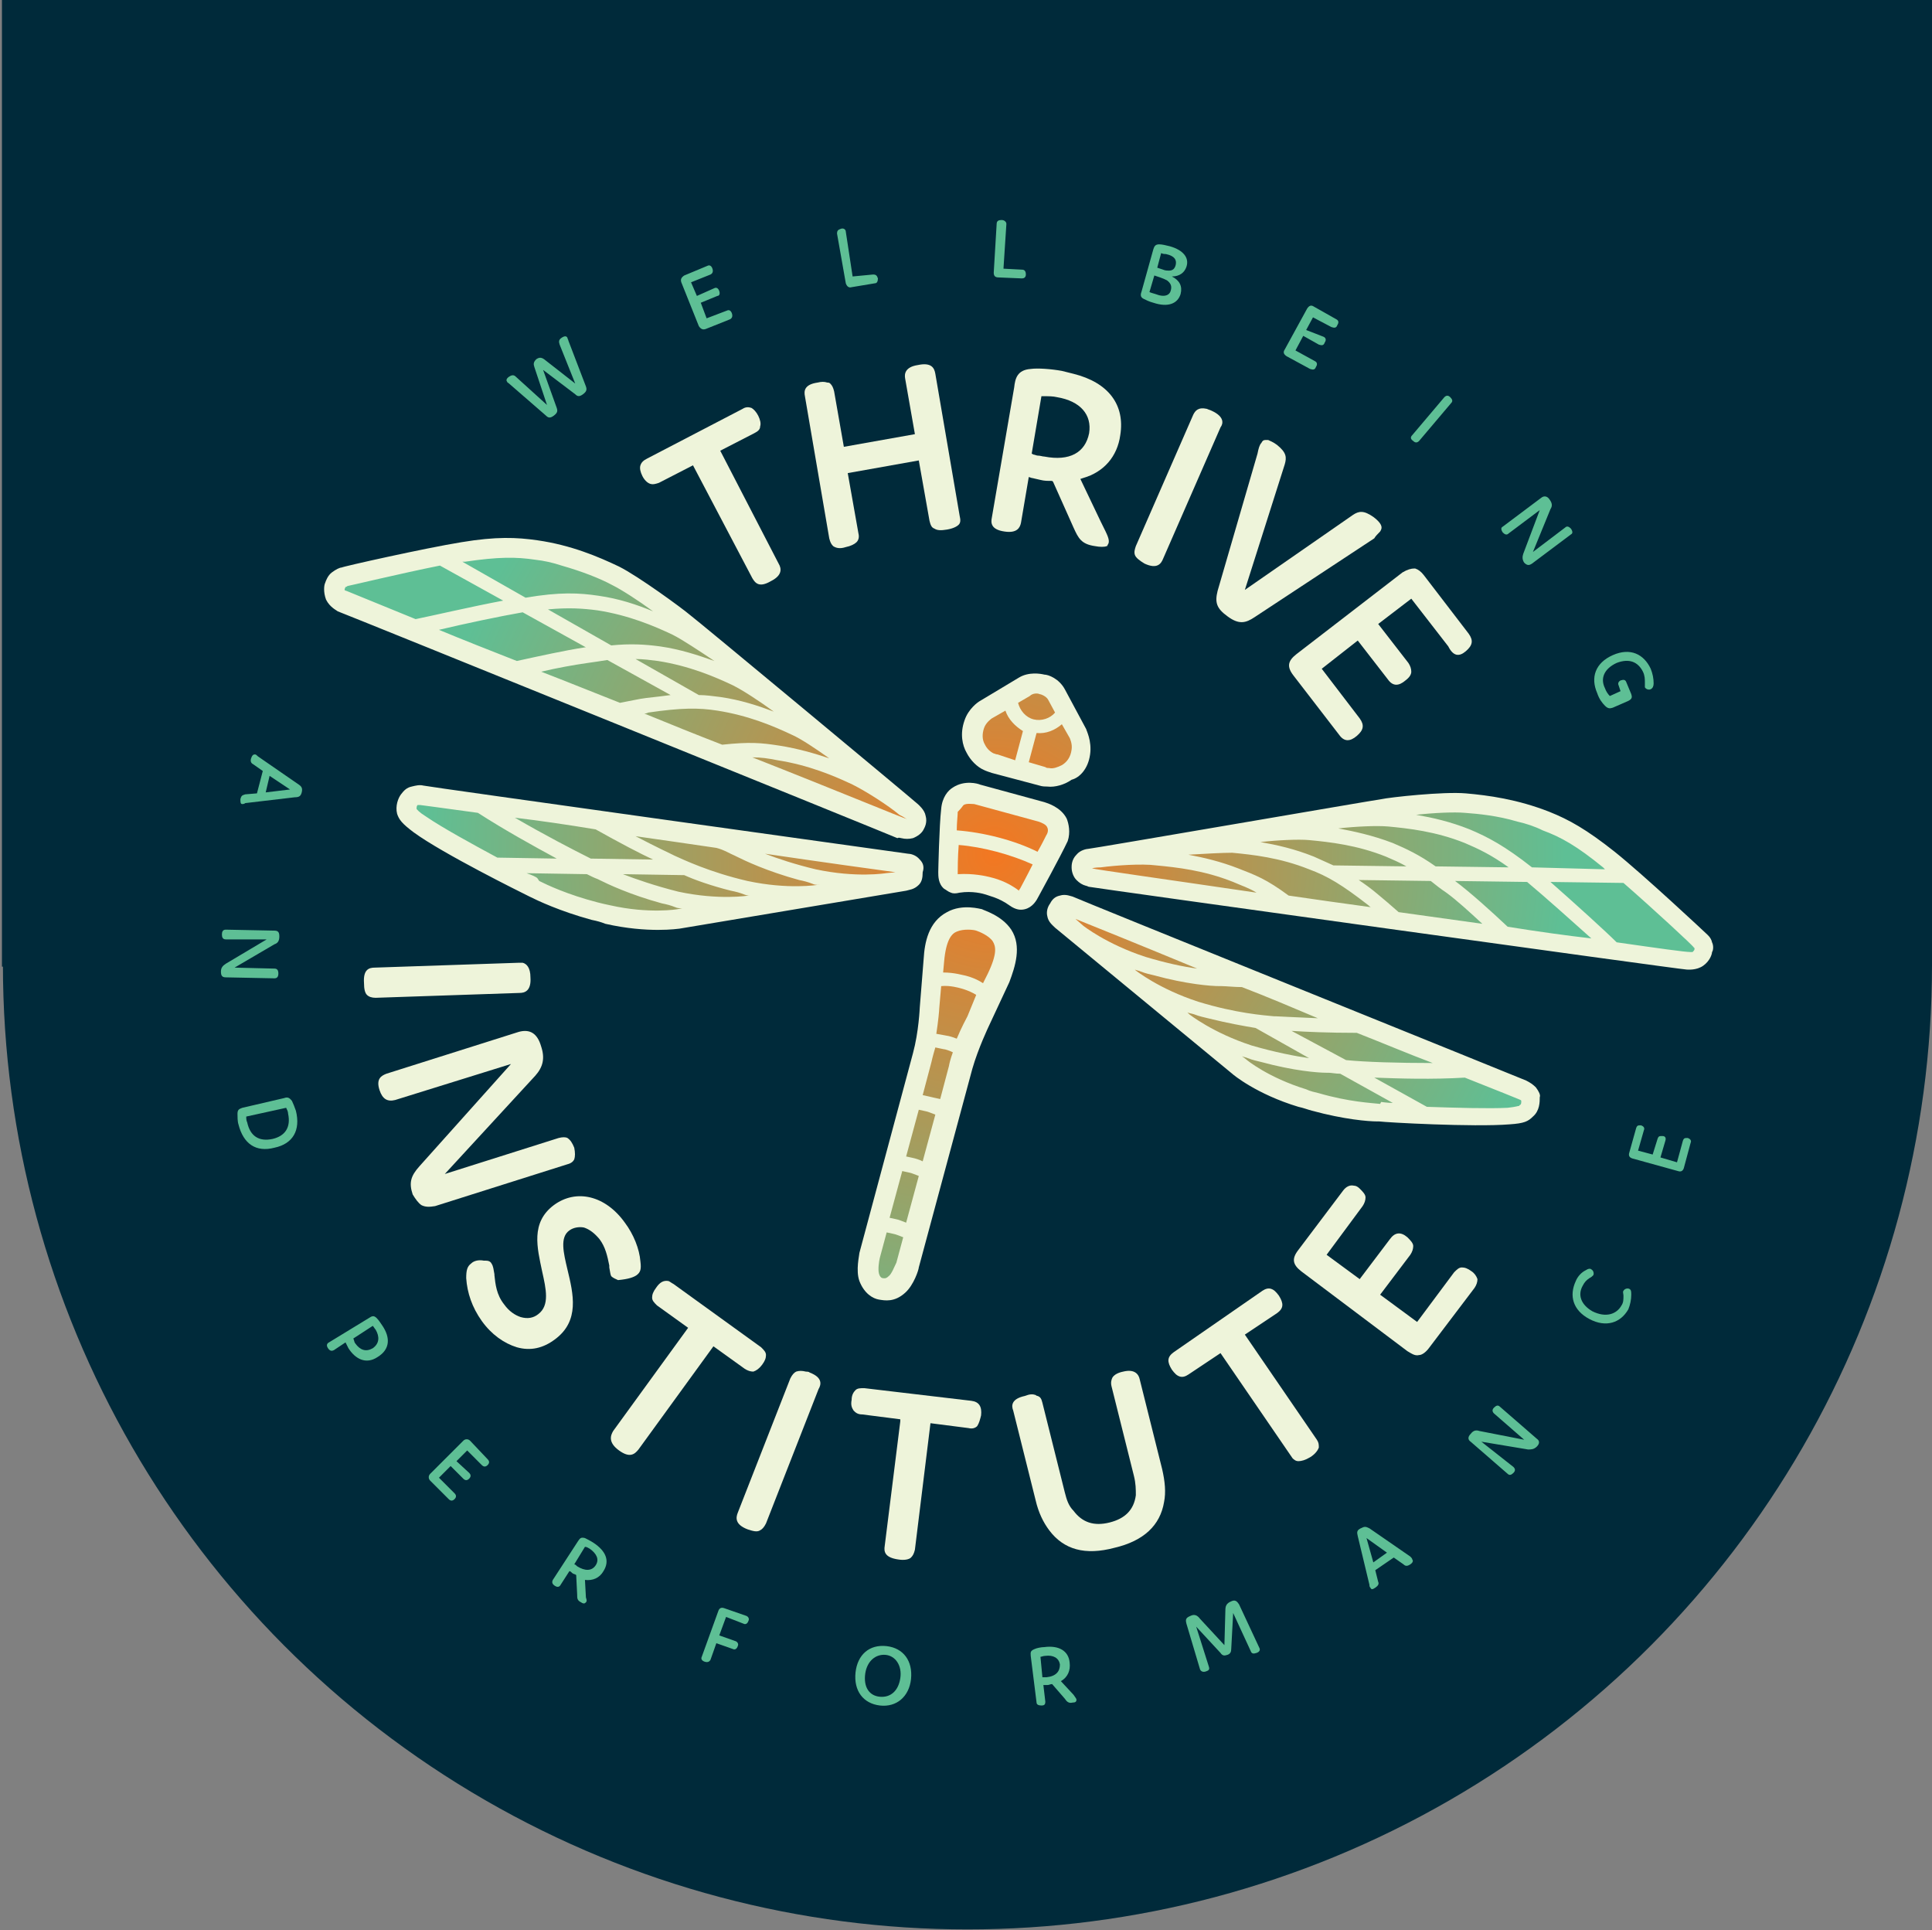 <?xml version="1.0" encoding="utf-8"?>
<!-- Generator: Adobe Illustrator 27.5.0, SVG Export Plug-In . SVG Version: 6.00 Build 0)  -->
<svg version="1.1" id="Layer_1" xmlns="http://www.w3.org/2000/svg" xmlns:xlink="http://www.w3.org/1999/xlink" x="0px" y="0px"
	 viewBox="0 0 198.5 198.3" style="enable-background:new 0 0 198.5 198.3;" xml:space="preserve">
<rect x="0" y="0" width="198.5" height="198.3" fill="#808080" stroke="none"/>
<style type="text/css">
	.st0{fill:#002A3A;}
	.st1{fill:url(#SVGID_1_);}
	.st2{fill:#5EBF95;}
	.st3{fill:#EEF4DA;}
</style>
<rect x="0.2" y="-0.1" class="st0" width="198.3" height="99.4"/>
<circle class="st0" cx="99.4" cy="99.1" r="99.1"/>
<radialGradient id="SVGID_1_" cx="609.66" cy="-1822.932" r="58.666" gradientTransform="matrix(0.966 0.259 0.259 -0.966 -14.648 -1831.123)" gradientUnits="userSpaceOnUse">
	<stop  offset="0" style="stop-color:#F37721"/>
	<stop  offset="1" style="stop-color:#5EBF95"/>
</radialGradient>
<path class="st1" d="M100.8,93.9c0.1,0,1.8,0.5,2.7,1.8c1,1.6,0.3,3.5-0.4,4.9l-2.1,4.5c-0.2,0.4-1.2,2.5-1.8,4.5l-5.5,20.4
	c-0.2,0.6-0.6,1.8-1.3,2.3c-0.8,0.7-1.7,0.7-2.2,0.6c-0.5-0.1-1.3-0.5-1.6-1.6c-0.3-0.8-0.1-2.1,0-2.6l5.5-20.5
	c0.5-2,0.7-4.3,0.7-4.7l0.4-5c0.1-1.6,0.5-3.6,2.2-4.4C98.7,93.4,100.3,93.8,100.8,93.9L100.8,93.9L100.8,93.9z M175.4,96.9
	c-0.1-0.3-0.4-0.6-0.5-0.7c-0.3-0.2-6.5-6.1-9.3-8.3c-2.8-2.3-4.6-3.2-6.5-4c-0.9-0.4-1.8-0.7-2.7-0.9c-2.2-0.6-4.2-0.8-5.7-0.9
	c-2.2-0.2-7.7,0.4-8.6,0.6c-0.6,0.1-18.7,3.2-26.4,4.5c-2.2,0.4-3.6,0.6-3.7,0.6c-0.1,0-0.6,0.1-1,0.5c-0.3,0.4-0.4,0.8-0.4,1
	c0,0.4,0.1,0.7,0.4,1c0.2,0.2,0.5,0.4,0.8,0.5c0.1,0,0.2,0,0.3,0.1c0.4,0.1,60.8,8.5,61.4,8.6c0,0,0.7,0.1,1.3-0.3
	c0.5-0.4,0.7-0.9,0.7-1.1C175.5,97.6,175.5,97.3,175.4,96.9L175.4,96.9z M157.8,113c0-0.3-0.2-0.6-0.4-0.9c-0.2-0.2-0.5-0.4-0.8-0.5
	c-0.2-0.1-45.9-18.6-46.6-18.9c0,0-0.1,0-0.2-0.1c-0.2-0.1-0.5-0.1-0.8,0c-0.3,0.1-0.6,0.3-0.8,0.6c-0.2,0.3-0.3,0.6-0.2,0.9
	c0.1,0.5,0.4,0.7,0.6,0.9l18.3,15c0.1,0.1,2.5,2,6.7,3.3c0.5,0.1,0.9,0.3,1.4,0.4c3.2,0.9,5.7,1.1,6.6,1.1l0.2,0
	c0.7,0.1,9.7,0.6,13.3,0.3c1.4-0.1,1.7-0.3,2.2-0.6C157.8,114.1,157.8,113.3,157.8,113L157.8,113z M94.1,88.6
	c-0.2-0.2-0.5-0.3-0.7-0.4c-0.1,0-0.2,0-0.2,0c-0.7-0.1-49.6-6.9-49.8-7c-0.4-0.1-0.7,0-1,0c-0.3,0.1-0.6,0.3-0.8,0.6
	c-0.2,0.3-0.5,1-0.3,1.6c0.2,0.5,0.4,0.8,1.5,1.6c3,2.1,11,6.1,11.7,6.4l0.2,0.1c0.8,0.4,3,1.5,6.3,2.3c0.4,0.1,0.9,0.2,1.4,0.3
	c4.3,1,7.3,0.5,7.4,0.5l23.3-3.9c0.3-0.1,0.7-0.1,1-0.5c0.2-0.2,0.3-0.5,0.3-0.9C94.5,89.1,94.4,88.9,94.1,88.6L94.1,88.6z
	 M92.5,85.5c0.1,0,0.2,0.1,0.3,0.1c0.3,0.1,0.6,0.1,0.9,0c0.4-0.1,0.6-0.4,0.8-0.7c0.1-0.1,0.3-0.5,0.2-1.1
	c-0.1-0.5-0.5-0.9-0.6-0.9c0,0-1.1-0.9-2.8-2.3c-6-5-20.2-16.8-20.7-17.2c-0.7-0.5-5.2-3.8-7.1-4.8c-1.4-0.6-3.2-1.5-5.4-2.1
	c-0.9-0.3-1.9-0.4-2.8-0.6c-2.1-0.3-4.1-0.4-7.6,0.2c-3.7,0.6-12.2,2.5-12.2,2.6c-0.1,0-0.5,0.1-0.8,0.4c-0.3,0.2-0.5,0.6-0.5,0.8
	c-0.1,0.2-0.2,0.7,0.1,1.4c0.3,0.6,0.9,0.9,1,0.9C35.6,62.5,92.1,85.4,92.5,85.5z M101.4,78.7c0.2,0.1,0.4,0.2,0.7,0.2l4.9,1.3
	c0.3,0.1,0.5,0.1,0.7,0.1c0.7,0.1,1.5-0.2,2.2-0.6c0.6-0.4,1.4-1.1,1.6-2.5c0.2-1.2-0.3-2.2-0.3-2.2l-2.2-4.1
	c-0.5-0.8-1.3-1.2-1.7-1.3l-0.1,0c-0.4-0.1-1.4-0.3-2.2,0.2l-4,2.4c-0.2,0.1-1,0.7-1.4,1.7c-0.5,1.3-0.2,2.3,0.2,2.9
	C100.1,77.8,100.7,78.4,101.4,78.7L101.4,78.7z M109.1,84.3c-0.3-0.6-1-1.1-1.9-1.4l-6.6-1.8l-0.1,0c-0.2-0.1-1.4-0.3-2.3,0.3
	c-0.4,0.3-0.9,0.8-1,1.8c-0.2,1.5-0.2,5.3-0.3,6.4c0,0.4,0,1,0.4,1.4c0.1,0.1,0.3,0.2,0.5,0.3c0.2,0.1,0.4,0.1,0.7,0
	c0.9-0.1,1.9,0,2.8,0.2c1.2,0.3,2,0.9,2.5,1.2c0.2,0.2,0.4,0.3,0.6,0.3c0.2,0.1,0.4,0.1,0.6,0c0.6-0.1,0.9-0.7,1-1
	c0,0,2.3-4.1,3-5.7C109.5,85.4,109.3,84.7,109.1,84.3L109.1,84.3z"/>
<g>
	<g>
		<path class="st2" d="M57.2,41.9c0.1,0.3,0.1,0.5-0.3,0.8c-0.4,0.3-0.6,0.2-0.8,0l-3.8-3.3c-0.1-0.1-0.2-0.1-0.2-0.2
			c-0.1-0.1-0.1-0.3,0.2-0.5c0.3-0.2,0.5-0.2,0.7,0l3.2,2.9l-1.3-3.9c-0.1-0.3-0.1-0.5,0.2-0.8c0.3-0.2,0.5-0.2,0.8,0l3.2,2.5
			l-1.6-4c-0.1-0.3-0.1-0.5,0.2-0.7c0.3-0.2,0.5-0.2,0.6,0c0,0.1,0.1,0.2,0.1,0.3l1.8,4.7c0.1,0.3,0.1,0.5-0.3,0.8
			c-0.4,0.3-0.6,0.2-0.8,0l-3.3-2.5L57.2,41.9L57.2,41.9z"/>
		<path class="st2" d="M73.4,29.6c0.2-0.1,0.4,0,0.5,0.3c0.1,0.3,0,0.5-0.2,0.5L72,31.1l0.6,1.6l2.1-0.8c0.2-0.1,0.4,0,0.5,0.3
			c0.1,0.3,0,0.5-0.2,0.6l-2.5,1c-0.3,0.1-0.5,0-0.7-0.3l-1.8-4.5c-0.1-0.3,0-0.5,0.3-0.7l2.4-1c0.2-0.1,0.4,0,0.5,0.3
			c0.1,0.3,0,0.5-0.2,0.6l-2,0.8l0.6,1.4L73.4,29.6L73.4,29.6z"/>
		<path class="st2" d="M89.7,28.2c0.3,0,0.4,0.1,0.5,0.4c0,0.3-0.1,0.5-0.3,0.5l-2.4,0.4c-0.3,0.1-0.5-0.1-0.6-0.4L86,24
			c0-0.3,0.1-0.4,0.4-0.5c0.3-0.1,0.5,0.1,0.5,0.3l0.7,4.6L89.7,28.2L89.7,28.2z"/>
		<path class="st2" d="M105,27.7c0.3,0,0.4,0.2,0.4,0.5c0,0.3-0.2,0.4-0.4,0.4l-2.4-0.1c-0.4,0-0.5-0.2-0.5-0.5l0.3-5
			c0-0.3,0.2-0.4,0.5-0.4c0.3,0,0.5,0.2,0.5,0.4l-0.3,4.6L105,27.7L105,27.7z"/>
		<path class="st2" d="M121.3,30.2c-0.3,1-1.3,1.4-2.8,0.9c-0.4-0.1-0.8-0.3-1-0.4c-0.4-0.2-0.3-0.5-0.2-0.8l1.2-4.3
			c0.1-0.3,0.2-0.5,0.6-0.5c0.3,0,0.7,0.1,1.1,0.2c1.4,0.4,2,1.2,1.7,2.1c-0.2,0.6-0.7,1-1.5,1C121.2,28.8,121.5,29.4,121.3,30.2z
			 M120.3,29.8c0.1-0.4,0-0.7-0.4-1c-0.2-0.1-0.4-0.2-0.7-0.3l-0.6-0.2l-0.5,1.7c0.2,0.1,0.3,0.1,0.6,0.2
			C119.7,30.6,120.2,30.3,120.3,29.8z M119.3,26l-0.4,1.5l0.6,0.2c0.2,0.1,0.5,0.1,0.6,0.1c0.4,0,0.6-0.2,0.7-0.6
			c0.1-0.5-0.1-0.9-1-1.1C119.7,26.1,119.5,26.1,119.3,26L119.3,26z"/>
		<path class="st2" d="M136,34.6c0.2,0.1,0.3,0.3,0.1,0.6c-0.1,0.3-0.3,0.3-0.6,0.2l-1.6-0.9l-0.8,1.5l2,1.1
			c0.2,0.1,0.3,0.3,0.1,0.6c-0.1,0.3-0.3,0.3-0.6,0.2l-2.4-1.3c-0.3-0.2-0.4-0.4-0.2-0.7l2.3-4.2c0.2-0.3,0.4-0.4,0.7-0.2l2.3,1.3
			c0.2,0.1,0.3,0.3,0.1,0.6c-0.1,0.3-0.3,0.3-0.6,0.2l-1.9-1l-0.7,1.3L136,34.6L136,34.6z"/>
		<path class="st2" d="M145.8,45.3c-0.2,0.2-0.4,0.2-0.6,0c-0.3-0.2-0.3-0.4-0.1-0.6l3.3-3.9c0.2-0.2,0.4-0.2,0.6,0
			c0.2,0.2,0.3,0.4,0.1,0.6L145.8,45.3z"/>
		<path class="st2" d="M155,54.8c-0.2,0.2-0.4,0.1-0.6-0.1c-0.2-0.3-0.2-0.5,0-0.6l4-3c0.3-0.2,0.6-0.1,0.8,0.2
			c0.3,0.4,0.3,0.7,0.1,1l-1.8,4.4l3.3-2.5c0.2-0.2,0.4-0.1,0.6,0.1c0.2,0.3,0.2,0.5,0,0.6l-4,3c-0.3,0.2-0.5,0.2-0.8-0.1
			c-0.2-0.3-0.2-0.6-0.1-0.9l1.7-4.5L155,54.8L155,54.8z"/>
		<path class="st2" d="M166.3,70.4c-0.1-0.2,0-0.4,0.2-0.5c0.3-0.1,0.5-0.1,0.6,0.2l0.5,1.2c0.1,0.3,0.1,0.5-0.3,0.7l-1.6,0.7
			c-0.3,0.1-0.5,0.1-0.8-0.2c-0.3-0.3-0.6-0.7-0.8-1.3c-0.7-1.6-0.2-3.1,1.6-3.9c1.8-0.8,3.2-0.1,3.9,1.4c0.2,0.5,0.3,1,0.3,1.5
			c0,0.3-0.1,0.5-0.3,0.6c-0.2,0.1-0.5,0-0.6-0.2c0-0.1,0-0.3,0-0.5c0-0.3,0-0.7-0.2-1.1c-0.5-1-1.4-1.4-2.7-0.9
			c-1.3,0.6-1.7,1.6-1.2,2.6c0.1,0.3,0.3,0.6,0.5,0.8l1.1-0.5L166.3,70.4L166.3,70.4z"/>
	</g>
	<g>
		<path class="st2" d="M24.9,82.6c-0.2,0-0.2-0.2-0.2-0.5c0.1-0.4,0.2-0.4,0.5-0.5l1.2-0.1l0.6-2.3l-1-0.7c-0.2-0.1-0.3-0.3-0.2-0.6
			c0.1-0.3,0.2-0.4,0.4-0.4c0.1,0,0.2,0.1,0.3,0.2l4.2,2.9c0.3,0.2,0.4,0.4,0.3,0.8c-0.1,0.4-0.3,0.5-0.7,0.5l-5.1,0.6
			C25.1,82.6,24.9,82.6,24.9,82.6L24.9,82.6z M27.3,81.4l2.5-0.3l-2.1-1.4L27.3,81.4L27.3,81.4z"/>
		<path class="st2" d="M23.2,96.5c-0.3,0-0.4-0.2-0.4-0.5c0-0.3,0.1-0.5,0.4-0.5l5,0.1c0.4,0,0.5,0.2,0.5,0.6c0,0.5-0.2,0.7-0.5,0.8
			l-4.1,2.4l4.1,0.1c0.3,0,0.4,0.2,0.4,0.5c0,0.3-0.1,0.5-0.4,0.5l-5-0.1c-0.4,0-0.5-0.2-0.5-0.6c0-0.4,0.2-0.6,0.5-0.8l4.2-2.5
			L23.2,96.5L23.2,96.5z"/>
		<path class="st2" d="M24.5,115.5c-0.1-0.3-0.1-0.8-0.1-1.1c0-0.5,0.3-0.5,0.5-0.6l4.3-1c0.3-0.1,0.5-0.1,0.8,0.3
			c0.1,0.2,0.3,0.7,0.4,1c0.5,2-0.3,3.4-2.2,3.8C26.3,118.4,25,117.5,24.5,115.5L24.5,115.5z M25.4,115.3c0.3,1.4,1.2,2,2.6,1.7
			c1.3-0.3,1.9-1.2,1.6-2.6c0-0.2-0.1-0.4-0.2-0.6l-4.1,0.9C25.3,114.9,25.3,115.1,25.4,115.3L25.4,115.3z"/>
		<path class="st2" d="M35.8,138.5c-0.1-0.2-0.2-0.4-0.3-0.6l-1.2,0.8c-0.2,0.1-0.4,0.1-0.6-0.2c-0.2-0.3-0.1-0.5,0.1-0.6l4.1-2.5
			c0.3-0.2,0.5-0.3,0.8,0c0.2,0.2,0.4,0.5,0.6,0.8c0.8,1.2,0.8,2.4-0.5,3.2C37.6,140.2,36.5,139.6,35.8,138.5L35.8,138.5z M36.5,138
			c0.5,0.7,1.1,0.9,1.8,0.5c0.7-0.5,0.7-1.2,0.3-1.9c-0.1-0.1-0.2-0.3-0.3-0.4l-2,1.3C36.4,137.7,36.4,137.9,36.5,138z"/>
		<path class="st2" d="M48.2,151.3c0.2,0.2,0.2,0.4,0,0.6c-0.2,0.2-0.4,0.2-0.6,0l-1.3-1.3l-1.2,1.2l1.6,1.6c0.2,0.2,0.2,0.4,0,0.6
			c-0.2,0.2-0.4,0.2-0.6,0l-1.9-1.9c-0.2-0.2-0.2-0.5,0-0.7l3.4-3.4c0.2-0.2,0.5-0.2,0.7,0l1.8,1.9c0.2,0.2,0.2,0.4,0,0.6
			c-0.2,0.2-0.4,0.2-0.6,0l-1.5-1.5l-1.1,1.1L48.2,151.3L48.2,151.3z"/>
		<path class="st2" d="M60.2,164.6c-0.1,0.1-0.2,0.2-0.5,0c-0.4-0.2-0.4-0.4-0.4-0.8l-0.1-2c-0.1-0.1-0.3-0.1-0.4-0.2
			c-0.1-0.1-0.2-0.2-0.3-0.2l-0.9,1.4c-0.1,0.2-0.3,0.3-0.6,0.1c-0.3-0.2-0.3-0.4-0.2-0.6l2.6-4c0.2-0.3,0.3-0.4,0.7-0.3
			c0.2,0.1,0.6,0.3,0.9,0.5c1.2,0.8,1.7,1.8,1,2.9c-0.4,0.7-1.1,1-1.9,0.9l0.1,1.8C60.3,164.4,60.3,164.5,60.2,164.6L60.2,164.6z
			 M59.3,160.9c0.8,0.5,1.5,0.5,1.9-0.1c0.4-0.6,0.1-1.2-0.6-1.7c-0.2-0.1-0.3-0.2-0.5-0.2l-1.1,1.8
			C59.1,160.7,59.2,160.8,59.3,160.9L59.3,160.9z"/>
		<path class="st2" d="M73.9,168l1.7,0.6c0.2,0.1,0.3,0.3,0.2,0.5c-0.1,0.3-0.3,0.4-0.5,0.3l-1.7-0.6l-0.6,1.7
			c-0.1,0.2-0.3,0.3-0.6,0.2c-0.3-0.1-0.4-0.3-0.3-0.5l1.7-4.7c0.1-0.3,0.3-0.4,0.6-0.3l2.3,0.8c0.2,0.1,0.3,0.3,0.2,0.5
			c-0.1,0.3-0.3,0.4-0.5,0.3l-1.8-0.7L73.9,168L73.9,168z"/>
		<path class="st2" d="M91.1,169.1c1.7,0.2,2.7,1.5,2.5,3.4c-0.2,1.8-1.5,2.9-3.2,2.7c-1.7-0.2-2.7-1.5-2.5-3.4
			C88.1,170,89.3,168.9,91.1,169.1L91.1,169.1z M90.4,174.3c1.1,0.1,1.9-0.6,2.1-1.9S92,170.1,91,170s-1.9,0.6-2.1,1.9
			C88.7,173.3,89.3,174.2,90.4,174.3z"/>
		<path class="st2" d="M110.6,174.6c0,0.2-0.1,0.3-0.4,0.3c-0.4,0.1-0.6-0.1-0.8-0.4l-1.3-1.5c-0.2,0-0.3,0.1-0.5,0.1
			c-0.1,0-0.3,0-0.4,0l0.2,1.7c0,0.3-0.1,0.4-0.4,0.4c-0.3,0-0.5-0.1-0.5-0.3l-0.6-4.8c0-0.3-0.1-0.5,0.4-0.7c0.2-0.1,0.7-0.2,1-0.2
			c1.5-0.2,2.5,0.4,2.6,1.6c0.1,0.8-0.2,1.5-0.9,1.9l1.3,1.4C110.5,174.4,110.6,174.5,110.6,174.6L110.6,174.6z M107.5,172.3
			c1-0.1,1.4-0.6,1.4-1.3c-0.1-0.7-0.7-1-1.5-0.9c-0.2,0-0.4,0.1-0.5,0.1l0.2,2.1C107.3,172.3,107.4,172.3,107.5,172.3L107.5,172.3z
			"/>
		<path class="st2" d="M126.5,169.4c0,0.3-0.1,0.5-0.4,0.6c-0.3,0.1-0.5,0.1-0.7-0.2l-2.5-2.7l1.3,4.1c0.1,0.3,0,0.4-0.3,0.5
			c-0.3,0.1-0.5,0-0.6-0.2l-1.4-4.7c-0.1-0.4-0.1-0.6,0.4-0.8c0.4-0.2,0.7-0.1,1,0.3l2.5,2.7l0.1-3.6c0-0.4,0.1-0.7,0.6-0.9
			c0.4-0.2,0.6,0,0.8,0.3l2.1,4.5c0.1,0.2,0,0.4-0.3,0.5s-0.5,0.1-0.6-0.2l-1.8-3.9L126.5,169.4L126.5,169.4z"/>
		<path class="st2" d="M145.1,160.2c0.1,0.1,0.1,0.3-0.2,0.5c-0.3,0.2-0.5,0.2-0.7,0l-1-0.7l-1.9,1.3l0.3,1.2c0.1,0.2,0,0.4-0.3,0.6
			c-0.3,0.2-0.4,0.2-0.5,0c-0.1-0.1-0.1-0.2-0.1-0.3l-1.2-5c-0.1-0.4-0.1-0.6,0.3-0.8s0.5-0.2,0.9,0l4.2,2.9
			C145,160,145.1,160.1,145.1,160.2L145.1,160.2z M142.5,159.5l-2.1-1.5l0.7,2.5L142.5,159.5z"/>
		<path class="st2" d="M155.5,150.7c0.2,0.2,0.2,0.4,0,0.6s-0.4,0.3-0.6,0.1l-3.8-3.3c-0.3-0.2-0.3-0.5,0-0.8
			c0.3-0.4,0.6-0.4,0.9-0.3l4.6,0.9l-3.1-2.7c-0.2-0.2-0.2-0.4,0-0.6c0.2-0.2,0.4-0.3,0.6-0.1l3.8,3.3c0.3,0.2,0.3,0.5,0,0.8
			c-0.3,0.3-0.6,0.3-0.9,0.3l-4.8-0.8L155.5,150.7L155.5,150.7z"/>
		<path class="st2" d="M166.6,134.1c0.2-0.3,0.2-0.6,0.2-1c0-0.2-0.1-0.4,0-0.5c0.1-0.2,0.4-0.3,0.6-0.2c0.2,0.1,0.2,0.3,0.2,0.6
			c0,0.5-0.1,1-0.3,1.5c-0.8,1.4-2.3,1.9-4,1c-1.7-0.9-2.1-2.4-1.4-3.9c0.2-0.5,0.6-0.9,1-1.1c0.3-0.2,0.5-0.2,0.6-0.1
			c0.2,0.1,0.3,0.4,0.2,0.6c-0.1,0.1-0.2,0.2-0.4,0.3c-0.3,0.2-0.5,0.4-0.7,0.8c-0.5,0.9-0.2,1.9,1,2.6
			C165,135.4,166.1,135,166.6,134.1L166.6,134.1z"/>
		<path class="st2" d="M170.3,117c0.1-0.3,0.2-0.3,0.5-0.3s0.4,0.2,0.3,0.5l-0.5,1.7l1.7,0.5l0.6-2.2c0.1-0.3,0.2-0.3,0.5-0.3
			c0.3,0.1,0.4,0.3,0.3,0.5l-0.7,2.6c-0.1,0.3-0.3,0.4-0.6,0.3l-4.7-1.3c-0.3-0.1-0.4-0.3-0.3-0.6l0.7-2.5c0.1-0.3,0.2-0.3,0.5-0.3
			c0.3,0.1,0.4,0.3,0.3,0.5l-0.6,2.1l1.5,0.4L170.3,117L170.3,117z"/>
	</g>
</g>
<g>
	<g>
		<path class="st3" d="M124.5,42.2c-0.2-0.1-0.3-0.1-0.5-0.2c-0.9-0.2-1.2,0.2-1.4,0.6l-5.9,13.5c-0.1,0.3-0.2,0.6-0.1,0.9
			c0.1,0.3,0.5,0.6,1,0.9c1.3,0.6,1.7,0,1.9-0.5l5.9-13.5C125.7,43.5,125.8,42.8,124.5,42.2L124.5,42.2z"/>
		<path class="st3" d="M150.6,66.9c0.7-0.6,0.8-1.1,0.3-1.8l-4.6-6c-0.3-0.4-0.6-0.6-0.9-0.7c0,0-0.1,0-0.1,0
			c-0.3,0-0.7,0.1-1.2,0.4l-10.9,8.4c-0.9,0.7-1,1.3-0.3,2.2l4.7,6.1c0.5,0.7,1.1,0.7,1.8,0.1c0.7-0.6,0.8-1.1,0.3-1.8l-3.9-5.1
			l3.7-2.9l3.1,4c0.5,0.7,1.1,0.7,1.8,0.1c0.4-0.3,0.6-0.6,0.6-0.9c0-0.3-0.1-0.6-0.3-0.9l-3.1-4l3.4-2.6l3.8,4.9
			C149.3,67.4,149.9,67.5,150.6,66.9L150.6,66.9z"/>
		<path class="st3" d="M141.8,54.6c0.1-0.2,0.5-0.6-0.7-1.5c-1-0.7-1.5-0.6-2.1-0.2l0,0l-11.1,7.7l4.1-12.9c0.2-0.7,0.2-1.2-0.8-2
			c-0.4-0.3-0.7-0.4-0.9-0.5c-0.1,0-0.2,0-0.3,0c-0.2,0-0.3,0.1-0.4,0.3c-0.2,0.2-0.3,0.6-0.4,1.1l-4.1,14.1c-0.3,1.2-0.1,1.8,1,2.6
			c1.2,0.9,1.9,0.7,2.8,0.1l12.3-8.1C141.3,55.1,141.6,54.8,141.8,54.6z"/>
		<path class="st3" d="M65.8,47.8c-0.1,0.3,0,0.7,0.2,1.1c0.2,0.4,0.5,0.7,0.8,0.8c0.3,0.1,0.6,0,0.9-0.1l3.5-1.8l6.1,11.6
			c0.3,0.5,0.7,1,1.9,0.3c1.2-0.6,1.1-1.3,0.8-1.8L74,46.3l3.5-1.8c0.4-0.2,0.6-0.4,0.6-0.7c0.1-0.3,0-0.7-0.2-1.1
			c-0.2-0.4-0.5-0.7-0.7-0.8c-0.3-0.1-0.6-0.1-0.9,0.1l-9.8,5.1C66.1,47.3,65.9,47.5,65.8,47.8z"/>
		<path class="st3" d="M98.5,53.9c0.2-0.2,0.2-0.5,0.1-0.9l-2.5-14.6c-0.1-0.6-0.4-1.2-1.8-0.9c-1.3,0.2-1.4,0.9-1.3,1.4l1,5.7
			l-7.3,1.3l-1-5.7c-0.1-0.4-0.2-0.6-0.4-0.8c-0.1-0.1-0.2-0.1-0.3-0.1c-0.3-0.1-0.6-0.1-1,0c-1.4,0.2-1.4,0.9-1.3,1.4l2.5,14.6
			c0.1,0.4,0.2,0.6,0.4,0.8c0.3,0.2,0.7,0.3,1.3,0.1c0.5-0.1,0.9-0.3,1.1-0.5c0.2-0.2,0.3-0.5,0.2-0.9l-1.1-6.2l7.3-1.3l1.1,6.2
			c0.1,0.4,0.2,0.7,0.5,0.8c0.3,0.2,0.7,0.2,1.3,0.1C97.9,54.3,98.3,54.1,98.5,53.9L98.5,53.9z"/>
		<path class="st3" d="M113.9,55.8c0.1-0.4-0.1-0.8-0.7-2l-0.1-0.2l-2.1-4.4l0.3-0.1c2.1-0.6,3.5-2.2,3.8-4.4
			c0.5-3.1-1.2-5.4-4.8-6.3c-0.4-0.1-0.8-0.2-1.2-0.3c-1.1-0.2-2.5-0.3-3.2-0.2c-1.4,0.1-1.6,1-1.7,1.9l-2.3,13.4
			c-0.1,0.5-0.1,1.2,1.3,1.4c1.3,0.2,1.6-0.4,1.7-0.9l0.8-4.7l0.3,0.1c0.1,0,0.4,0.1,0.9,0.2c0.4,0.1,0.7,0.1,1.1,0.1l0.1,0l0.1,0.1
			l2.1,4.7c0.5,1.1,0.8,1.7,2.2,1.9c0.5,0.1,1,0.1,1.2,0C113.7,56.2,113.8,56,113.9,55.8z M107.3,46.9c-0.2,0-0.4-0.1-0.7-0.1
			c-0.1,0-0.3-0.1-0.4-0.1l-0.2-0.1l1-5.9l0.2,0c0.5,0,1,0,1.4,0.1c2.4,0.4,3.6,1.8,3.3,3.7C111.5,46.5,109.9,47.4,107.3,46.9
			L107.3,46.9z"/>
	</g>
	<g>
		<path class="st3" d="M109.4,153.3l-2.3-9.2c-0.1-0.4-0.2-0.6-0.5-0.7c-0.1,0-0.2-0.1-0.2-0.1c-0.3-0.1-0.6-0.1-1.1,0.1
			c-1.4,0.3-1.4,1-1.2,1.5l2.3,9.2c0.3,1.3,0.8,2.3,1.4,3.1c1.5,2,3.7,2.6,6.7,1.8c3-0.7,4.7-2.3,5.1-4.7c0.2-1,0.1-2.1-0.2-3.4
			l-2.3-9.2c-0.1-0.5-0.5-1.1-1.7-0.8c-0.5,0.1-0.9,0.3-1.1,0.6c-0.1,0.2-0.2,0.5-0.1,0.9l2.3,9.2c0.2,0.8,0.2,1.4,0.2,2
			c-0.2,1.5-1.1,2.4-2.7,2.8c-1.6,0.4-2.8,0-3.7-1.2C109.8,154.7,109.6,154.1,109.4,153.3L109.4,153.3z"/>
		<path class="st3" d="M144.6,138.8c0.5,0.3,0.8,0.5,1.2,0.4c0.3,0,0.7-0.3,1-0.7l4.7-6.2c0.2-0.3,0.3-0.6,0.3-0.9
			c-0.1-0.3-0.3-0.6-0.6-0.8c-0.4-0.3-0.7-0.4-1-0.4c-0.3,0-0.5,0.2-0.8,0.5l-3.8,5.1l-3.8-2.8l3.1-4.1c0.2-0.3,0.3-0.6,0.3-0.9
			c0-0.3-0.3-0.6-0.6-0.9c-0.7-0.6-1.3-0.5-1.8,0.2l-3.1,4.1l-3.4-2.5l3.7-5c0.2-0.3,0.3-0.6,0.3-0.9c0-0.3-0.3-0.6-0.6-0.9
			c-0.2-0.2-0.4-0.3-0.6-0.3c-0.4-0.1-0.8,0.1-1.1,0.5l-4.6,6.1c-0.7,0.9-0.6,1.5,0.3,2.2L144.6,138.8L144.6,138.8z"/>
		<path class="st3" d="M100.8,145.4c0.1-0.9-0.2-1.4-1-1.5l-11-1.3c-0.4,0-0.7,0-0.9,0.2c-0.2,0.2-0.4,0.5-0.4,1
			c-0.1,0.5,0,0.8,0.2,1.1c0.2,0.2,0.4,0.4,0.9,0.4l3.9,0.5l0,0.2l-1.6,12.8c-0.1,0.6,0,1.2,1.4,1.4c0.6,0.1,1.1,0,1.3-0.2
			c0.2-0.2,0.3-0.4,0.4-0.8l1.6-13l3.9,0.5c0.4,0.1,0.7,0,0.9-0.2C100.6,146.2,100.7,145.8,100.8,145.4L100.8,145.4z"/>
		<path class="st3" d="M133.4,150.1c0.3,0,0.7-0.1,1.2-0.4c0.5-0.3,0.8-0.7,0.9-1c0-0.3,0-0.5-0.2-0.8l-7.4-10.8l3.3-2.2
			c0.7-0.5,0.7-1,0.2-1.8c-0.3-0.4-0.5-0.6-0.8-0.7c-0.3-0.1-0.6,0-0.9,0.2l-9.1,6.3c-0.7,0.5-0.7,1-0.2,1.8
			c0.3,0.4,0.5,0.6,0.8,0.7c0,0,0,0,0,0c0.3,0.1,0.6,0,0.9-0.2l3.3-2.2l7.4,10.8C132.9,149.9,133.1,150.1,133.4,150.1z"/>
		<path class="st3" d="M65.4,131c0.4-0.3,0.5-0.6,0.4-1.4c-0.1-1.3-0.7-2.8-1.6-4c-2-2.8-5-3.5-7.3-1.8c-2.4,1.8-1.7,4.4-1.2,6.8
			c0.4,1.8,0.8,3.5-0.4,4.4c-0.5,0.4-1.1,0.5-1.8,0.3c-0.6-0.2-1.2-0.6-1.7-1.3c-0.8-1-0.9-2.1-1-3l0-0.1c-0.1-0.5-0.1-0.8-0.3-1.1
			c-0.1-0.2-0.3-0.3-0.6-0.3c-0.1,0-0.1,0-0.2,0c-0.5-0.1-1,0-1.3,0.3c-0.4,0.3-0.5,0.7-0.5,1.5c0.1,1.5,0.6,3,1.6,4.4
			c1,1.4,2.3,2.3,3.6,2.7c1.4,0.4,2.7,0.1,3.9-0.8c2.6-1.9,1.9-4.7,1.3-7.2c-0.4-1.7-0.8-3.3,0.2-4c0.4-0.3,1-0.4,1.5-0.3
			c0,0,0,0,0,0c0.6,0.2,1.1,0.6,1.6,1.2c0.6,0.8,0.8,1.7,1,2.7l0,0.2c0.1,0.5,0.1,0.7,0.2,0.9c0.2,0.2,0.5,0.3,0.7,0.4
			C64.6,131.4,65.1,131.2,65.4,131L65.4,131z"/>
		<path class="st3" d="M43.3,123.8c0.4,0.2,0.8,0.2,1.4,0.1l13.6-4.3c0.4-0.1,0.6-0.3,0.7-0.5c0.1-0.3,0.1-0.7,0-1.2
			c-0.2-0.5-0.4-0.8-0.7-1c-0.2-0.1-0.5-0.1-0.9,0l-11.7,3.7l9.3-10.1c0.8-0.9,1-1.8,0.6-3c-0.4-1.4-1.2-1.8-2.3-1.5l-13.6,4.3
			c-0.5,0.2-1.1,0.5-0.7,1.7c0.3,0.9,0.8,1.2,1.6,1l11.9-3.7l-9.4,10.5c-0.9,1-1.1,1.7-0.7,2.9C42.7,123.2,43,123.6,43.3,123.8
			L43.3,123.8z"/>
		<path class="st3" d="M83.2,141c-0.1-0.1-0.3-0.1-0.4-0.1c-0.4-0.1-0.7-0.1-1,0c-0.2,0.1-0.4,0.3-0.6,0.7l-5.4,13.8
			c-0.2,0.5-0.3,1.2,1,1.7c0.6,0.2,1,0.3,1.3,0.1c0.2-0.1,0.4-0.3,0.6-0.7l5.4-13.8C84.4,142.2,84.5,141.5,83.2,141L83.2,141z"/>
		<path class="st3" d="M54.5,100.4c0-1-0.4-1.4-0.8-1.5c-0.1,0-0.3,0-0.4,0l-14.8,0.5c-0.6,0-1.2,0.2-1.1,1.6c0,0.6,0.1,1,0.3,1.2
			c0.2,0.2,0.5,0.3,0.9,0.3l14.8-0.5C53.9,102,54.6,101.8,54.5,100.4L54.5,100.4z"/>
		<path class="st3" d="M63.6,149c1.1,0.8,1.6,0.4,2-0.1l7.7-10.6l3.2,2.3c0.3,0.2,0.6,0.3,0.9,0.3c0.3-0.1,0.6-0.3,0.9-0.7
			c0.3-0.4,0.4-0.7,0.4-1c0-0.3-0.2-0.5-0.5-0.8l-9-6.5c-0.2-0.1-0.3-0.2-0.5-0.3c-0.5-0.1-0.9,0.1-1.3,0.7c-0.3,0.4-0.4,0.7-0.4,1
			c0,0.3,0.2,0.5,0.5,0.8l3.2,2.3l-7.7,10.6C62.7,147.5,62.5,148.2,63.6,149L63.6,149z"/>
	</g>
</g>
<g>
	<path class="st3" d="M157.8,111.7c-0.3-0.3-0.6-0.5-1-0.7c-0.2-0.1-46-18.6-46.6-18.9c-0.1,0-0.7-0.3-1.3-0.1
		c-0.5,0.1-0.8,0.4-1,0.8c-0.3,0.4-0.4,0.9-0.3,1.3c0.1,0.6,0.5,0.9,0.8,1.2l18.2,15c0.1,0.1,2.5,2.1,6.8,3.4c0.5,0.1,1,0.3,1.4,0.4
		c3.3,0.9,5.8,1.1,6.7,1.1l0.2,0c0.7,0.1,9.7,0.6,13.4,0.3c1.5-0.1,1.9-0.3,2.4-0.8c0.7-0.6,0.7-1.5,0.7-2
		C158.3,112.5,158.1,112.1,157.8,111.7L157.8,111.7z M146.6,113.7l-5.4-3c2.6,0.1,6,0.2,9.3,0c3.3,1.3,5.5,2.2,5.5,2.2
		c0.2,0.1,0.3,0.1,0.3,0.2c0,0.2,0,0.3-0.1,0.4c0,0-0.1,0-0.1,0.1c-0.1,0-0.3,0.1-1.2,0.2C153,113.9,149.5,113.8,146.6,113.7z
		 M141.8,113.4c-0.9-0.1-3.2-0.2-6.3-1.1c-0.4-0.1-0.9-0.2-1.3-0.4c-3.9-1.2-6.1-3-6.2-3.1l-0.4-0.3c0.2,0.1,0.4,0.1,0.6,0.2
		c0.5,0.2,1,0.3,1.4,0.4c3.3,0.9,5.8,1.1,6.7,1.1l0.2,0c0.3,0,0.7,0.1,1.2,0.1l5.4,3c-0.6,0-1.1-0.1-1.2-0.1L141.8,113.4
		L141.8,113.4z M132.7,105.9c1.5,0.1,3.8,0.2,6.7,0.2c2.8,1.1,5.4,2.2,7.8,3.1c-3.6,0-6.9-0.1-8.9-0.3L132.7,105.9L132.7,105.9z
		 M135.4,104.6c-2.5-0.1-4.2-0.2-4.3-0.2l-0.2,0c-1-0.1-3.9-0.3-7.8-1.5c-4-1.3-6.4-3.2-6.4-3.2l0,0l-0.1-0.1
		c0.2,0.1,0.4,0.1,0.6,0.2c0.5,0.2,1,0.3,1.4,0.4c3.3,0.9,5.8,1.1,6.7,1.1l0.2,0c0.5,0,1.3,0.1,2.1,0.1
		C130.2,102.4,132.8,103.5,135.4,104.6L135.4,104.6z M117.7,98.3c-4-1.3-6.4-3.2-6.4-3.2l0,0l-0.8-0.7c2,0.8,6.7,2.7,12.5,5.1
		C121.5,99.3,119.7,98.9,117.7,98.3z M122,104c0.2,0.1,0.4,0.1,0.7,0.2c0.5,0.2,1,0.3,1.4,0.4c2,0.5,3.7,0.8,4.9,1l5.5,3.1
		c-1.4-0.2-3.5-0.6-5.9-1.3c-4-1.3-6.4-3.2-6.4-3.2l0,0L122,104L122,104z"/>
	<path class="st3" d="M175.9,96.8c-0.1-0.5-0.5-0.8-0.6-0.9c-0.1-0.1-6.4-6-9.4-8.4c-2.9-2.3-4.7-3.3-6.7-4.1
		c-3.3-1.3-6.3-1.7-8.6-1.9c-2.3-0.2-7.8,0.4-8.7,0.6c-0.8,0.1-29.8,5.1-30.1,5.1c-0.1,0-0.8,0.1-1.2,0.6c-0.5,0.5-0.5,1.1-0.5,1.3
		c0,0.5,0.2,1,0.5,1.3c0.3,0.3,0.6,0.5,1,0.6c0.1,0,0.2,0.1,0.3,0.1c0.4,0.1,60.8,8.5,61.4,8.5c0.1,0,1,0.1,1.7-0.4
		c0.7-0.5,0.9-1.2,0.9-1.4C176,97.7,176.1,97.2,175.9,96.8L175.9,96.8z M154.9,95.2c-1.7-1.6-3.8-3.5-5.4-4.7c0,0,0,0,0,0l7.4,0.1
		c1.8,1.5,4.7,4.1,6.6,5.8C160.9,96.1,158,95.7,154.9,95.2L154.9,95.2z M143.7,93.7c-0.9-0.8-1.5-1.3-2.1-1.8
		c-0.7-0.6-1.4-1.1-2-1.5l7.4,0.1c0.5,0.4,1,0.8,1.6,1.2c1.1,0.8,2.4,2,3.7,3.2C149.4,94.5,146.6,94.1,143.7,93.7z M134.5,86.3
		c2.1,0.2,4.9,0.5,7.9,1.7c0.7,0.3,1.4,0.6,2.1,1l-7.5-0.1c-0.7-0.3-1.3-0.6-2-0.9c-2-0.8-3.8-1.2-5.5-1.5
		C131.3,86.3,133.4,86.2,134.5,86.3L134.5,86.3z M137.5,85.1c1.8-0.2,3.9-0.3,5.1-0.2c2.1,0.2,4.9,0.5,7.9,1.7
		c1.4,0.6,2.7,1.2,4.5,2.5l-7.5-0.1c-1.7-1.2-3-1.8-4.4-2.4C141,85.8,139.1,85.4,137.5,85.1L137.5,85.1z M157.4,89.1
		c-2.8-2.2-4.5-3.1-6.4-3.9c-2-0.8-3.8-1.2-5.5-1.5c1.8-0.2,3.9-0.3,5-0.2c1.4,0.1,3.4,0.3,5.4,0.9c0.9,0.2,1.8,0.5,2.6,0.9
		c1.9,0.7,3.5,1.6,6.2,3.8c0.1,0.1,0.1,0.1,0.2,0.2L157.4,89.1L157.4,89.1z M112.2,89.2c0,0,0.3-0.1,0.9-0.1
		c1.5-0.2,4.2-0.4,5.7-0.2c2.1,0.2,4.9,0.5,7.9,1.7c0.9,0.4,1.6,0.6,2.4,1.1C119.6,90.3,112.4,89.3,112.2,89.2
		C112.2,89.3,112.2,89.3,112.2,89.2C112.1,89.3,112.1,89.3,112.2,89.2C112.1,89.3,112.2,89.2,112.2,89.2L112.2,89.2z M127.2,89.2
		c-1.8-0.7-3.5-1.1-5.1-1.4c1.7-0.1,3.5-0.2,4.5-0.2c2.1,0.2,4.9,0.5,7.9,1.7c1.9,0.7,3.4,1.6,6.1,3.7c0.1,0.1,0.2,0.2,0.3,0.2
		c-2.9-0.4-5.8-0.8-8.5-1.2C130.1,90.3,129,89.9,127.2,89.2L127.2,89.2z M166.1,96.8c-1.1-1.1-4.3-4-6.8-6.2l7.5,0.1
		c3.1,2.7,7.2,6.5,7.2,6.6c0.1,0.1,0.1,0.1,0.1,0.1c0,0,0,0.1,0,0.1c0,0.1-0.1,0.2-0.2,0.3c0,0-0.2,0-0.2,0
		C173.1,97.8,170.3,97.4,166.1,96.8L166.1,96.8z"/>
	<path class="st3" d="M94.5,88.3c-0.4-0.5-1-0.6-1.2-0.6c-0.7-0.1-49.5-6.9-49.8-7c-0.4-0.1-0.8,0-1.2,0.1c-0.5,0.1-0.8,0.4-1.1,0.8
		c-0.3,0.4-0.6,1.2-0.4,2c0.2,0.6,0.5,1,1.7,1.9c3,2.2,11.1,6.2,11.7,6.5l0.2,0.1c0.8,0.4,3.1,1.5,6.4,2.4c0.5,0.1,0.9,0.2,1.4,0.4
		c4.4,1,7.5,0.5,7.6,0.5l23.3-3.9c0.3-0.1,0.8-0.1,1.3-0.6c0.3-0.3,0.4-0.7,0.4-1.3C95,89,94.8,88.6,94.5,88.3L94.5,88.3z
		 M55.2,90.2c-0.1-0.1-0.5-0.3-1.1-0.5l6.2,0.1c0.4,0.2,0.8,0.4,1.1,0.5l0.2,0.1c0.8,0.4,3.1,1.5,6.4,2.4c0.5,0.1,0.9,0.2,1.4,0.4
		c0.2,0.1,0.4,0.1,0.7,0.1l-0.5,0.1c0,0-2.9,0.5-6.9-0.4c-0.5-0.1-0.9-0.2-1.3-0.3c-3.1-0.8-5.2-1.8-6-2.2L55.2,90.2L55.2,90.2z
		 M43.8,83.9c-0.8-0.5-0.9-0.7-1-0.8c0,0,0-0.1,0-0.1c0,0,0-0.2,0.1-0.3c0,0,0.1,0,0.3,0c0,0,2.3,0.3,5.9,0.8
		c2.8,1.8,5.7,3.4,8.1,4.7l-6.1-0.1C48.5,86.7,45.4,85,43.8,83.9z M91,89.7c0,0-3,0.5-7.2-0.4c-2.1-0.5-3.9-1.1-5.2-1.6
		c6.1,0.9,11.2,1.6,13.4,1.9L91,89.7L91,89.7z M75.5,87.9l0.2,0.1c0.8,0.4,3.1,1.5,6.4,2.4c0.5,0.1,0.9,0.2,1.4,0.4
		c0.2,0.1,0.4,0.1,0.7,0.1l-0.2,0l0,0c0,0-3,0.5-7.2-0.4c-3.9-0.9-6.6-2.2-7.5-2.6l-0.2-0.1c-0.2-0.1-1.7-0.8-3.8-1.9
		c2.8,0.4,5.6,0.8,8.3,1.2C74.4,87.3,75,87.7,75.5,87.9L75.5,87.9z M60.7,88.2c-1.8-0.9-4.7-2.4-7.8-4.2c2.5,0.3,5.3,0.7,8.3,1.2
		c2.5,1.4,4.6,2.5,5.9,3.1C67,88.3,60.7,88.2,60.7,88.2z M76.9,92c0,0-3,0.5-7.2-0.4c-2.4-0.6-4.4-1.3-5.7-1.8l6.3,0.1
		c1.1,0.5,2.8,1.1,4.8,1.6c0.5,0.1,0.9,0.2,1.4,0.4c0.2,0.1,0.5,0.1,0.7,0.1L76.9,92L76.9,92L76.9,92z"/>
	<path class="st3" d="M92.6,86.1c0.4,0.1,0.8,0.1,1.2,0c0.5-0.2,0.9-0.5,1.1-0.9c0.1-0.2,0.4-0.7,0.2-1.4c-0.1-0.6-0.7-1.1-0.8-1.2
		c-0.9-0.8-22.8-19-23.5-19.5c-0.7-0.6-5.2-3.9-7.2-4.9c-2.1-1-4.9-2.2-8.4-2.7c-2.1-0.3-4.2-0.4-7.8,0.2
		c-3.7,0.6-12.2,2.5-12.3,2.6c-0.2,0-0.6,0.2-1,0.5c-0.4,0.3-0.6,0.8-0.7,1.1c-0.1,0.2-0.2,0.9,0.1,1.7c0.4,0.8,1.1,1.1,1.2,1.2
		c0.6,0.2,57.1,23.1,57.5,23.3C92.4,86,92.5,86.1,92.6,86.1L92.6,86.1z M35.5,60.3c0,0,0.1,0,0.2-0.1c0.1,0,5.5-1.3,9.5-2.1l6.5,3.6
		c-3.2,0.6-7.5,1.6-9,1.9c-3.9-1.6-6.6-2.7-7.1-2.9c-0.1,0-0.2-0.1-0.2-0.1C35.4,60.6,35.4,60.5,35.5,60.3
		C35.4,60.3,35.4,60.3,35.5,60.3L35.5,60.3z M93.1,84.1C93.1,84.1,93.1,84.2,93.1,84.1C93.2,84.2,93.1,84.2,93.1,84.1
		C93.1,84.2,93.1,84.2,93.1,84.1c-0.2,0-6.9-2.8-15.8-6.3c0.9,0,1.6,0.1,2.6,0.3c3.2,0.5,5.8,1.6,7.7,2.5c1.4,0.7,3.6,2.1,4.8,3.1
		C92.8,83.9,93.1,84.1,93.1,84.1L93.1,84.1z M66.2,73.3c0.1,0,0.2,0,0.4-0.1c3.4-0.5,5.2-0.5,7.1-0.2c3.2,0.5,5.8,1.6,7.7,2.5
		c0.9,0.4,2.4,1.4,3.8,2.4c-1.5-0.5-3.2-1-5.1-1.3c-1.9-0.3-3.1-0.4-5.9-0.1C71.6,75.5,68.9,74.4,66.2,73.3L66.2,73.3z M55.6,69
		c1.7-0.4,3.4-0.7,4.8-0.9c0.7-0.1,1.4-0.2,2-0.3l6.5,3.6c-0.7,0.1-1.6,0.2-2.5,0.3c-0.8,0.1-1.6,0.3-2.7,0.5
		C60.9,71.1,58.2,70,55.6,69L55.6,69z M45.1,64.7c2.5-0.6,6.3-1.4,8.6-1.8l6.5,3.6c0,0,0,0-0.1,0c-2,0.3-4.7,0.9-7,1.4
		C50.3,66.8,47.5,65.7,45.1,64.7z M71.8,71.4l-6.5-3.7c0.8,0,1.5,0.1,2.3,0.2c3.2,0.5,5.8,1.6,7.7,2.5c1,0.5,2.7,1.6,4.2,2.7
		c-1.6-0.6-3.4-1.2-5.5-1.5C73.2,71.5,72.5,71.4,71.8,71.4L71.8,71.4z M67.8,66.4c-1.5-0.2-3-0.3-5-0.1l-6.5-3.7
		c2.1-0.2,3.6-0.1,5.1,0.1c3.2,0.5,5.8,1.6,7.7,2.5c1,0.5,2.8,1.7,4.3,2.7C71.7,67.3,69.9,66.7,67.8,66.4L67.8,66.4z M61.5,61.2
		c-2-0.3-4-0.4-7.5,0.2l-6.5-3.7c0.1,0,0.2,0,0.3,0c3.4-0.5,5.2-0.5,7.2-0.2c0.9,0.1,1.8,0.3,2.7,0.6c2.1,0.6,3.9,1.3,5.2,2
		c1,0.5,2.7,1.6,4.2,2.7C65.4,62.1,63.6,61.5,61.5,61.2L61.5,61.2z"/>
	<path class="st3" d="M112,77.5c0.2-1.4-0.4-2.5-0.4-2.6l-2.2-4.1c-0.6-1.1-1.7-1.5-2.1-1.5l0,0c-0.4-0.1-1.6-0.3-2.6,0.3l-4,2.4
		c-0.2,0.1-1.2,0.8-1.6,2c-0.5,1.4-0.2,2.6,0.2,3.3c0.4,0.8,1.1,1.5,1.8,1.8c0.2,0.1,0.5,0.2,0.8,0.3l4.9,1.3
		c0.3,0.1,0.6,0.1,0.8,0.1c0.8,0.1,1.8-0.2,2.5-0.7C110.9,79.9,111.8,79,112,77.5L112,77.5z M106.8,71.3L106.8,71.3
		c0.1,0,0.7,0.2,0.9,0.6l0.7,1.3c-0.5,0.6-1.4,0.9-2.2,0.7c-0.8-0.2-1.4-0.9-1.6-1.7l1.2-0.7C106.1,71.2,106.6,71.2,106.8,71.3
		L106.8,71.3z M102.5,77.5c-0.2,0-0.3-0.1-0.4-0.1c-0.4-0.2-0.7-0.5-0.9-0.9c-0.3-0.5-0.3-1.1-0.1-1.7c0.2-0.6,0.8-1,0.8-1l1.4-0.8
		c0.3,0.9,1,1.6,1.8,2.1l-0.8,3L102.5,77.5L102.5,77.5z M109.1,78.6c-0.4,0.2-0.9,0.4-1.3,0.3c-0.1,0-0.3,0-0.4-0.1l-1.7-0.5l0.8-3
		c1,0.1,1.9-0.3,2.6-0.9l0.8,1.4c0,0,0.3,0.6,0.2,1.2C110,77.8,109.6,78.3,109.1,78.6z"/>
	<path class="st3" d="M103.9,95.5c-1-1.5-2.9-2-3-2.1c-0.1,0-2-0.6-3.6,0.3c-1.9,1-2.3,3.1-2.4,4.8l-0.4,5c0,0-0.1,2.5-0.7,4.7
		l-5.5,20.5c0,0.2-0.4,1.8,0,2.9c0.5,1.3,1.4,1.8,2,1.9s1.6,0.3,2.7-0.7c0.9-0.8,1.4-2.4,1.4-2.6l5.5-20.4c0.6-2.1,1.7-4.4,1.7-4.4
		l2.1-4.5C104.3,99.3,105,97.2,103.9,95.5z M98.3,95.7c0.7-0.3,1.7-0.2,2-0.1h0c0.3,0.1,1.3,0.5,1.7,1.1c0.3,0.5,0.5,1.2-0.5,3.3
		l-0.5,1c-0.9-0.6-1.9-0.8-1.9-0.8c-0.1,0-1-0.3-2.2-0.3l0.1-1.1C97.2,96.5,97.8,95.9,98.3,95.7L98.3,95.7z M92.7,120.3
		c0.5,0.1,0.9,0.2,0.9,0.2c0,0,0.3,0.1,0.8,0.3l-1.3,4.8c-0.5-0.2-0.8-0.3-0.8-0.3c0,0-0.4-0.1-0.9-0.2L92.7,120.3z M94,119
		c0,0-0.4-0.1-0.9-0.2l1.3-4.8c0.5,0.1,0.9,0.2,0.9,0.2c0,0,0.3,0.1,0.8,0.3l-1.3,4.8C94.4,119.1,94,119,94,119z M95.7,112.7
		c0,0-0.4-0.1-0.9-0.2l0.9-3.4c0.1-0.5,0.4-1.5,0.4-1.5c0,0,0,0,0,0c0.5,0.1,0.9,0.2,1,0.2c0,0,0.4,0.1,0.8,0.3c0,0,0,0,0,0
		c0,0-0.3,0.8-0.4,1.4l-0.9,3.4C96.1,112.8,95.7,112.7,95.7,112.7L95.7,112.7z M99.4,104.4c-0.1,0.2-0.6,1.1-1.1,2.3
		c-0.5-0.2-0.9-0.3-1-0.3c0,0-0.5-0.1-1.1-0.2c0.2-1.3,0.3-2.4,0.3-2.6l0.2-2.3c0.9-0.1,1.9,0.2,1.9,0.2c0,0,0.9,0.2,1.7,0.7
		L99.4,104.4L99.4,104.4z M91.3,131.1c-0.3,0.3-0.5,0.2-0.6,0.2c-0.1,0-0.3-0.1-0.4-0.5c-0.1-0.4,0-1.2,0.1-1.6l0.7-2.6
		c0.5,0.1,0.9,0.2,0.9,0.2c0,0,0.3,0.1,0.8,0.3l-0.7,2.6C91.9,130.1,91.6,130.9,91.3,131.1L91.3,131.1z"/>
	<path class="st3" d="M109.6,84.1c-0.6-1.2-2-1.6-2.3-1.7l-6.6-1.8c-0.2-0.1-1.6-0.5-2.8,0.3c-0.5,0.3-1.1,1-1.2,2.2
		c-0.2,1.7-0.3,6.4-0.3,6.5c0,0.4,0,1.2,0.6,1.7c0.2,0.1,0.4,0.3,0.7,0.4c0.2,0.1,0.5,0.1,0.9,0c1.3-0.2,2.4,0.1,2.7,0.2
		c0.2,0.1,1.3,0.3,2.4,1.1c0.7,0.5,1.2,0.5,1.6,0.4c0.8-0.2,1.2-0.9,1.4-1.3c0,0,2.3-4.2,3-5.7C110,85.5,109.8,84.6,109.6,84.1
		L109.6,84.1z M99,82.7c0.3-0.2,0.9-0.1,1.1-0.1l0,0l6.6,1.8l0,0c0.3,0.1,0.8,0.3,0.9,0.6c0.1,0.2,0.1,0.5-0.1,0.8
		c-0.2,0.4-0.5,1-0.9,1.7c-2.4-1.2-5.6-2-8.3-2.2c0-0.8,0.1-1.5,0.1-1.9C98.8,83,98.9,82.8,99,82.7L99,82.7z M104.8,91.3L104.8,91.3
		c-0.1,0.1-0.1,0.1-0.1,0.2c-1.3-1-2.6-1.3-3-1.4c-0.4-0.1-1.7-0.4-3.3-0.3c0,0,0-0.1,0-0.1l0-0.1c0-0.3,0-1.5,0.1-2.8
		c2.5,0.2,5.4,1,7.6,2C105.5,90,104.9,91.1,104.8,91.3L104.8,91.3z"/>
</g>
</svg>
